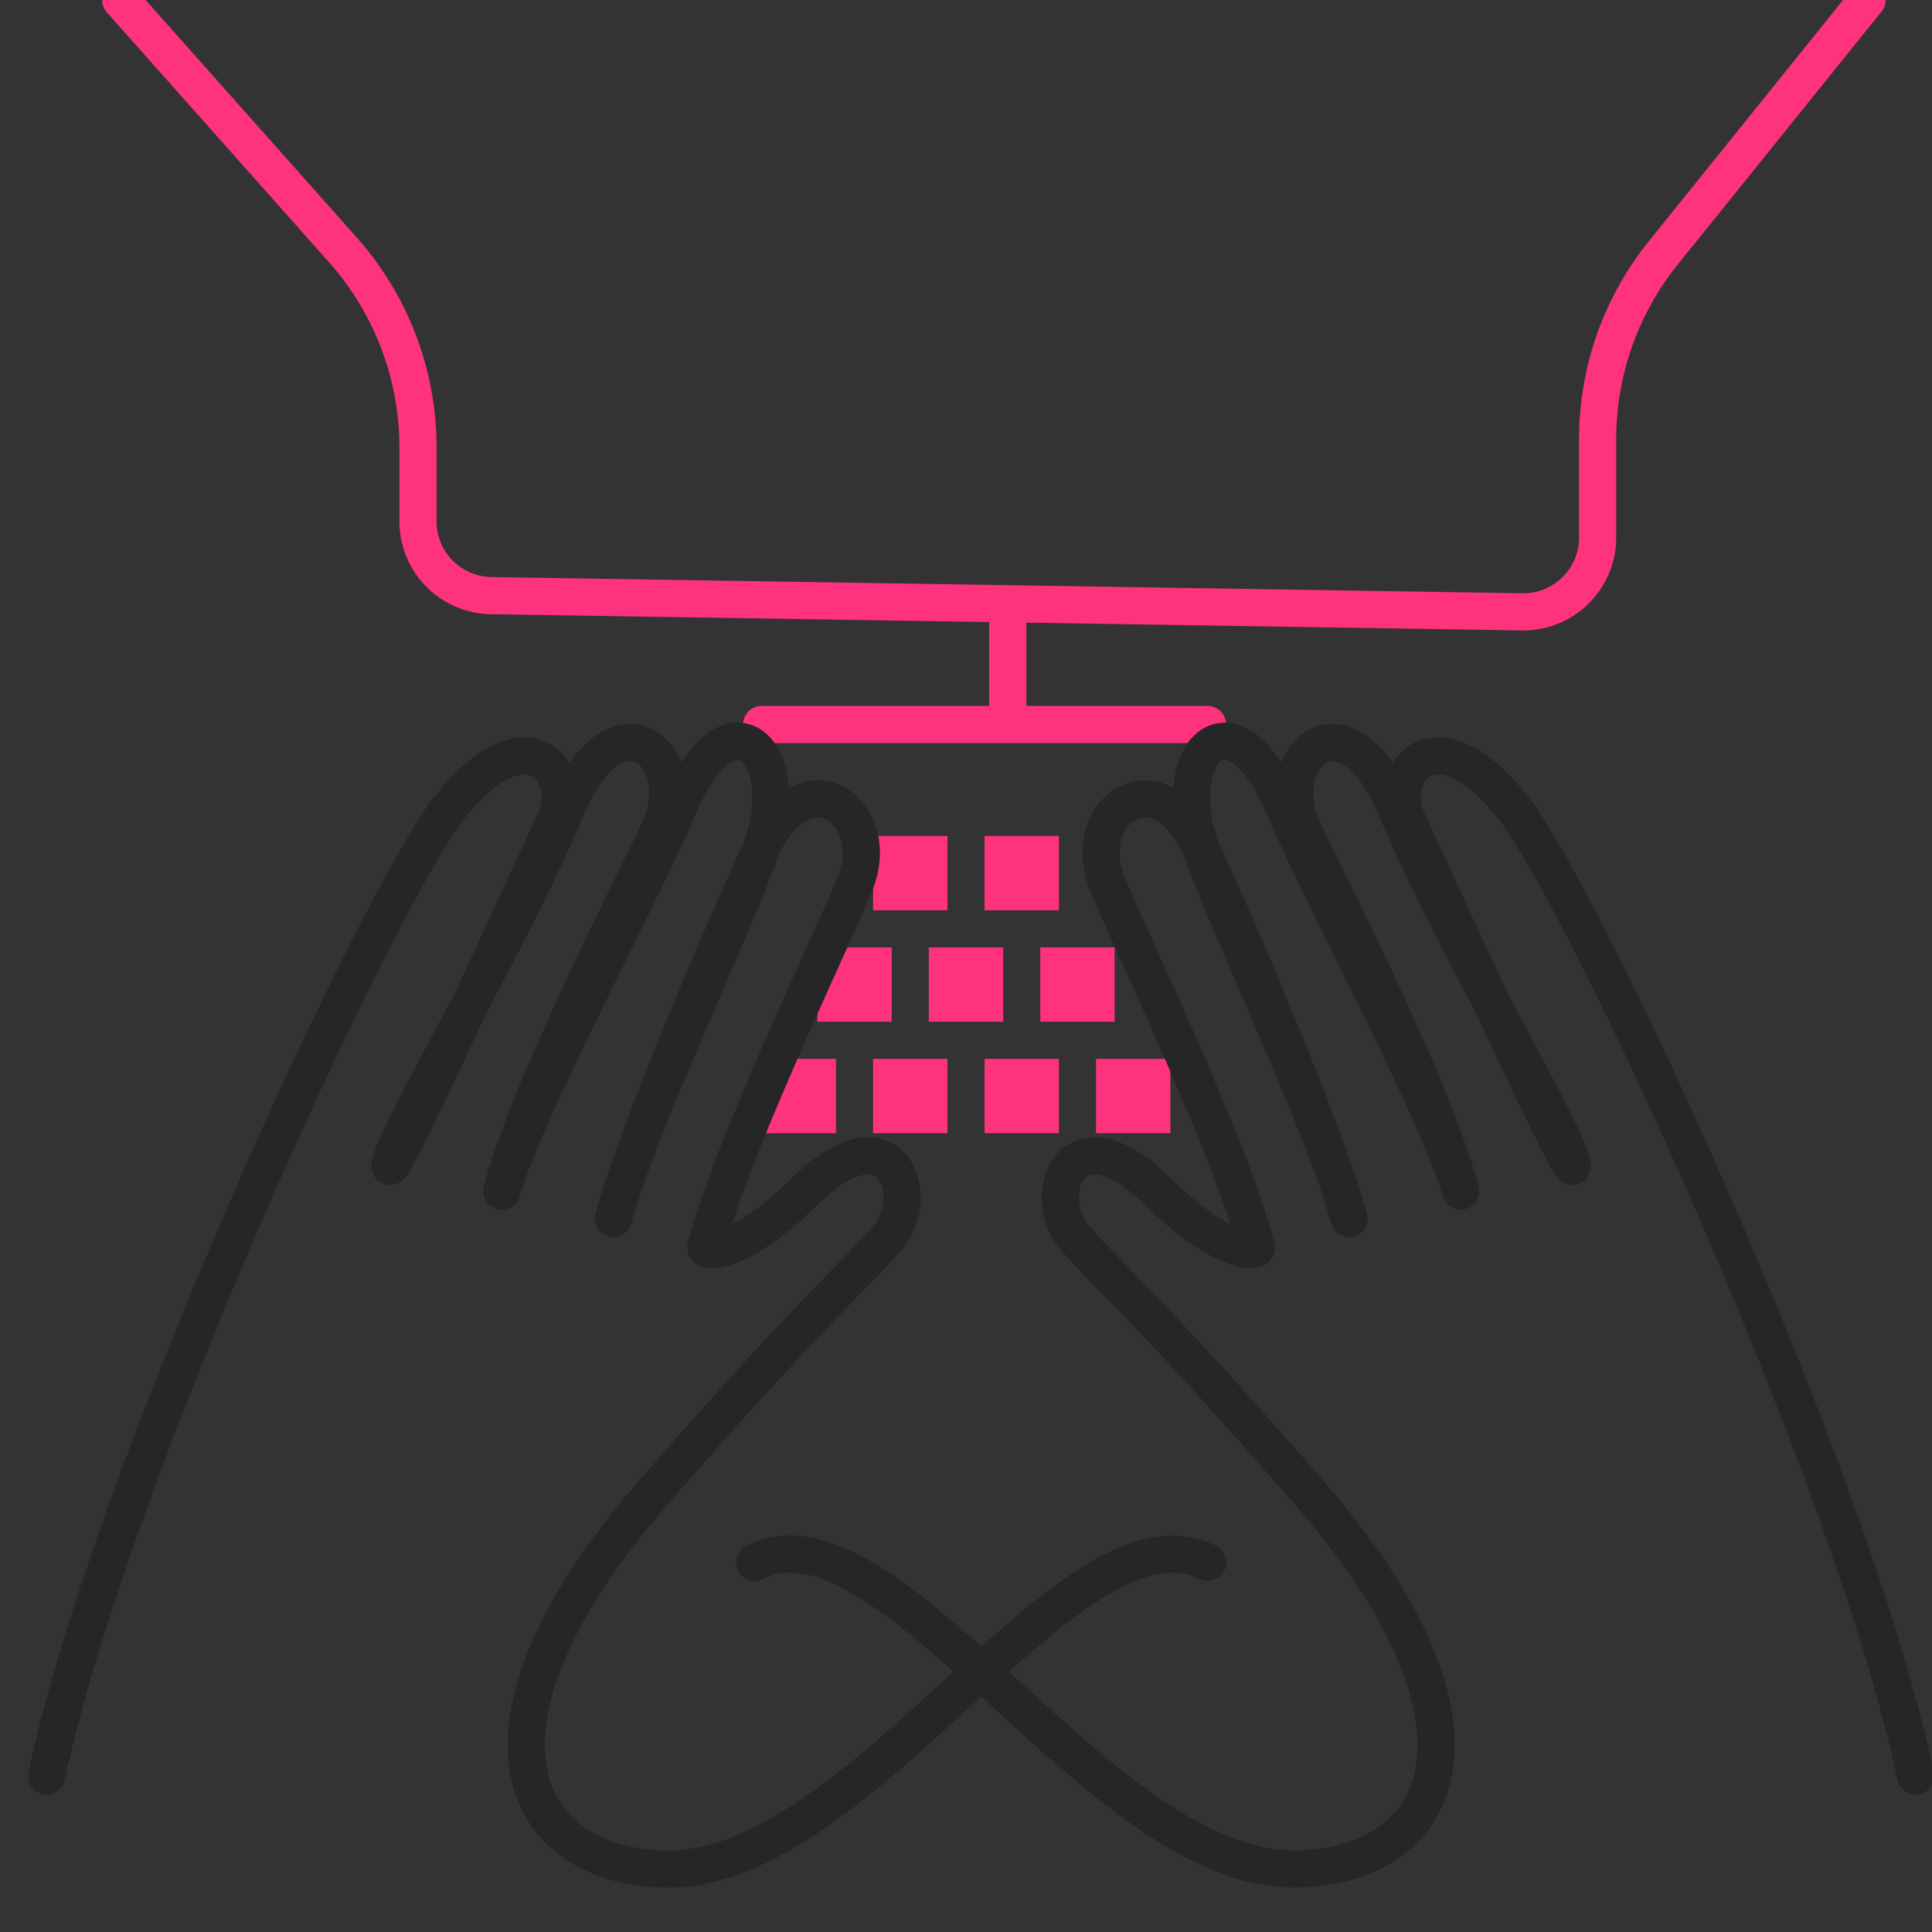 <svg width="104" height="104" fill="none" xmlns="http://www.w3.org/2000/svg"><rect width="100%" height="100%" fill="#333333" stroke="none"/><g clip-path="url(#clip0)"><path fill="#FF337D" d="M47 45h4v4h-4zM53 45h4v4h-4zM44 51h4v4h-4zM50 51h4v4h-4zM56 51h4v4h-4zM47 57h4v4h-4zM41 57h4v4h-4zM53 57h4v4h-4zM59 57h4v4h-4z"/><path d="M6.5 0l11.959 13.453a16 16 0 014.041 10.63v3.98a4 4 0 003.937 3.999l27.813.438M100.5 0L89.54 13.606A16 16 0 0086 23.643v5.293a4 4 0 01-4.063 4L54.25 32.5m0 0V39m0 0H65m-10.75 0H41" stroke="#FF337D" stroke-width="2" stroke-linecap="round"/><path d="M33.64 63.587c1.816-5.394 5.691-14.36 7.373-17.98 1.777-5.084-1.703-8.734-4.5-2.145-2.14 5.043-8.161 16.075-9.5 20.656 1.493-5.773 7.657-17.61 8.5-19.512 1.773-4-2.337-7.5-5-1.144-1.366 3.262-3.344 7.078-5.146 10.47-2.358 5.053-4.662 9.866-4.354 8.674.305-1.178 2.203-4.624 4.354-8.673 1.802-3.393 3.78-7.209 5.146-10.47 2.663-6.357 6.773-2.857 5 1.143-.843 1.902-7.007 13.74-8.5 19.512 1.339-4.58 7.36-15.613 9.5-20.655 2.797-6.59 6.277-2.94 4.5 2.143-1.245 3.563-5.518 12.634-7.373 17.981-.253.75-.465 1.431-.627 2.02.15-.582.364-1.264.627-2.02z" fill="#F3F3F3"/><path d="M65.013 84.106c-7.247-3.697-18.5 16.5-29 16.5-8 0-11.949-7.52-.781-20.337 8.54-9.802 10.56-11.358 12.53-13.62 1.97-2.262.22-7.103-4.427-2.53-3.717 3.657-5.54 3.238-5.322 2.987 1.4-5.412 6.672-16.264 8-19.5 1.61-3.92-2.678-7-5-2m0 0c-1.915 4.125-6.677 15.184-8 20 1.213-4.69 6.579-15.933 8-20zm0 0c1.777-5.084-1.703-8.733-4.5-2.144-2.14 5.043-8.161 16.075-9.5 20.656 1.493-5.773 7.657-17.61 8.5-19.512 1.773-4-2.337-7.5-5-1.144-2.997 7.155-8.94 16.98-9.5 19.144-.56 2.165 7.503-15.489 8.843-18.39 1.223-2.646-1.493-6.01-5.661-.754-3.682 4.644-18.182 35.644-21.682 52.144" stroke="#262626" stroke-width="2" stroke-linecap="round" stroke-linejoin="round"/><path d="M71.996 63.587c-1.816-5.394-5.692-14.36-7.374-17.98-1.776-5.084 1.703-8.734 4.5-2.145 2.14 5.043 8.162 16.075 9.5 20.656-1.493-5.773-7.657-17.61-8.5-19.512-1.772-4 2.338-7.5 5-1.144 1.366 3.262 3.345 7.078 5.147 10.47 2.357 5.053 4.661 9.866 4.353 8.674-.304-1.178-2.203-4.624-4.353-8.673-1.802-3.393-3.78-7.209-5.147-10.47-2.662-6.357-6.772-2.857-5 1.143.843 1.902 7.007 13.74 8.5 19.512-1.338-4.58-7.36-15.613-9.5-20.655-2.797-6.59-6.276-2.94-4.5 2.143 1.246 3.563 5.518 12.634 7.374 17.981.252.75.465 1.431.626 2.02a26.871 26.871 0 00-.626-2.02z" fill="#F3F3F3"/><path d="M40.622 84.106c7.248-3.697 18.5 16.5 29 16.5 8 0 11.949-7.52.781-20.337-8.54-9.802-10.559-11.358-12.53-13.62-1.97-2.262-.22-7.103 4.427-2.53 3.718 3.657 5.541 3.238 5.322 2.987-1.4-5.412-6.671-16.264-8-19.5-1.609-3.92 2.678-7 5-2m0 0c1.916 4.125 6.678 15.184 8 20-1.213-4.69-6.578-15.933-8-20zm0 0c-1.776-5.084 1.703-8.733 4.5-2.144 2.14 5.043 8.162 16.075 9.5 20.656-1.493-5.773-7.657-17.61-8.5-19.512-1.772-4 2.338-7.5 5-1.144 2.997 7.155 8.94 16.98 9.5 19.144.56 2.165-7.503-15.489-8.843-18.39-1.222-2.646 1.494-6.01 5.662-.754 3.681 4.644 18.181 35.644 21.681 52.144" stroke="#262626" stroke-width="2" stroke-linecap="round" stroke-linejoin="round"/></g><defs><clipPath id="clip0"><path fill="#fff" d="M0 0h104v104H0z"/></clipPath></defs></svg>